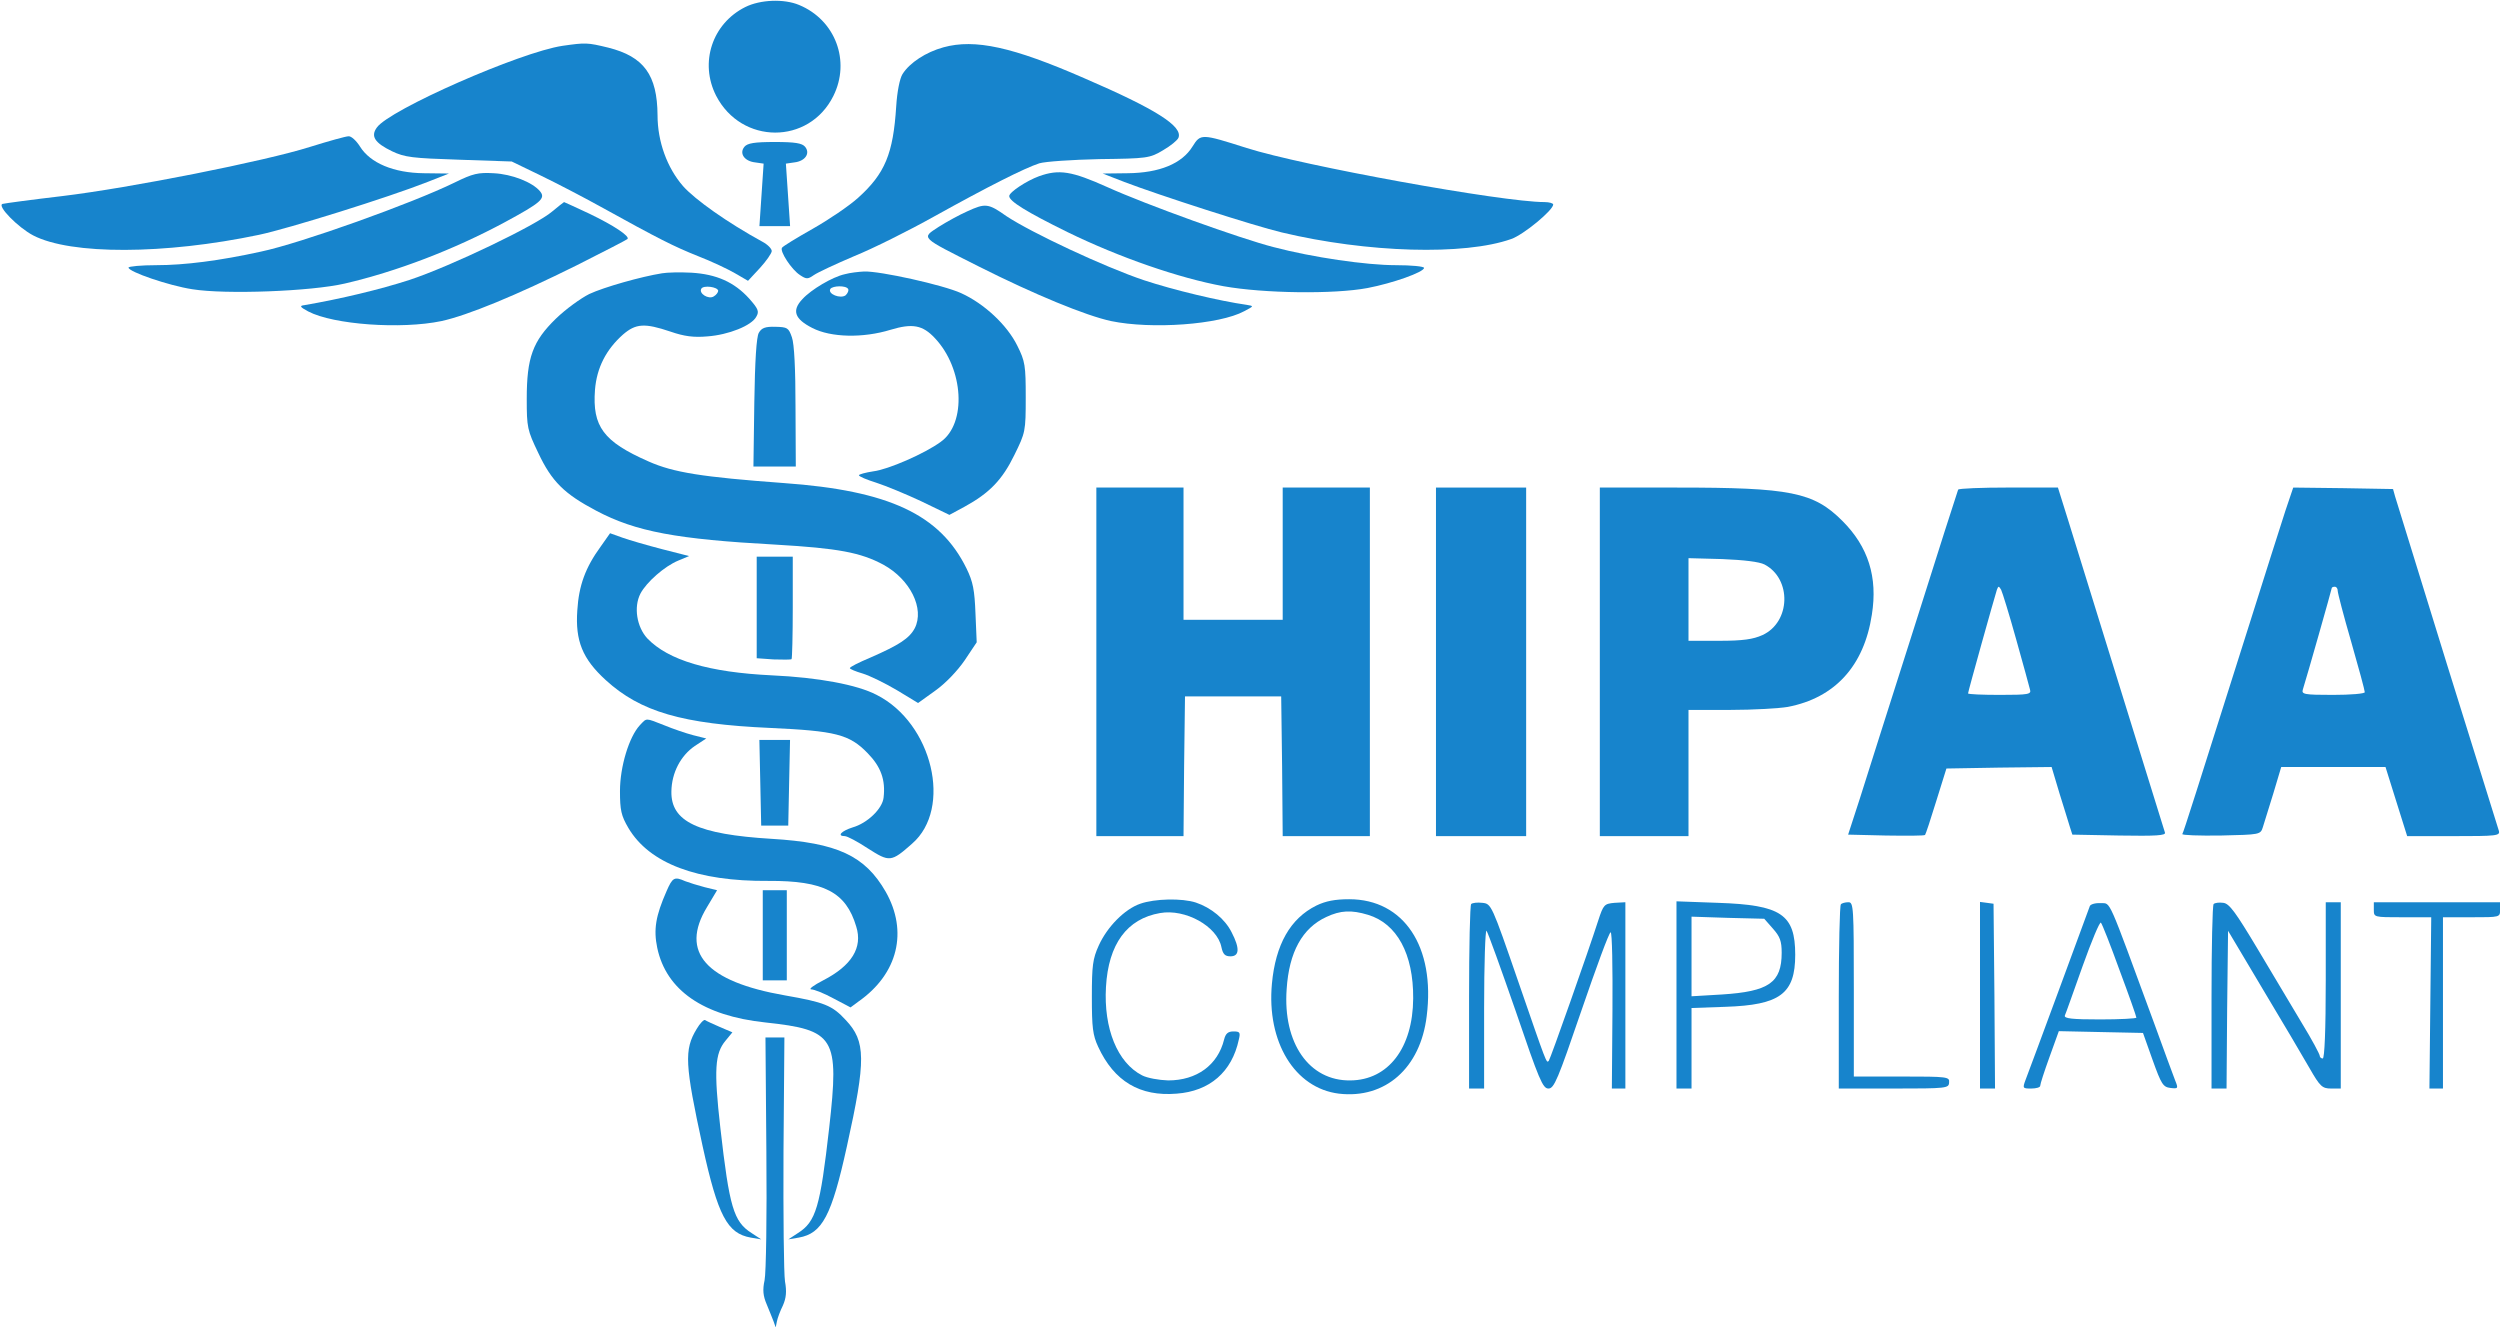 <?xml version="1.0" encoding="utf-8"?>
<svg xmlns="http://www.w3.org/2000/svg" fill="none" height="60" viewBox="0 0 113 60" width="113">
<g clip-path="url(#clip0_5003_8416)">
<path d="M33.686 0.319C32.192 1.066 31.608 2.832 32.368 4.326C33.51 6.54 36.566 6.553 37.667 4.34C38.455 2.764 37.762 0.903 36.118 0.224C35.439 -0.061 34.366 -0.02 33.686 0.319Z" fill="#1784CC"/>
<path d="M25.427 2.071C23.512 2.356 17.588 4.964 17.032 5.766C16.746 6.16 16.936 6.458 17.724 6.839C18.295 7.11 18.635 7.151 20.754 7.219L23.131 7.3L24.422 7.925C25.129 8.265 26.351 8.903 27.139 9.338C29.789 10.805 30.468 11.144 31.555 11.579C32.153 11.81 32.9 12.163 33.226 12.353L33.81 12.693L34.353 12.109C34.639 11.796 34.883 11.443 34.883 11.348C34.883 11.239 34.693 11.049 34.462 10.927C32.873 10.058 31.419 9.025 30.875 8.414C30.155 7.586 29.721 6.404 29.721 5.209C29.707 3.389 29.109 2.56 27.493 2.153C26.542 1.922 26.474 1.922 25.427 2.071Z" fill="#1784CC"/>
<path d="M42.642 2.139C41.854 2.356 41.12 2.832 40.794 3.348C40.672 3.538 40.55 4.136 40.509 4.801C40.373 6.947 40.006 7.844 38.783 8.944C38.376 9.311 37.452 9.935 36.732 10.343C36.012 10.75 35.387 11.131 35.346 11.198C35.237 11.361 35.781 12.19 36.161 12.434C36.447 12.625 36.514 12.625 36.786 12.434C36.963 12.312 37.778 11.932 38.607 11.579C39.449 11.239 41.079 10.424 42.221 9.786C44.666 8.428 46.31 7.599 46.976 7.382C47.247 7.3 48.47 7.219 49.693 7.192C51.853 7.165 51.962 7.151 52.559 6.798C52.913 6.594 53.225 6.336 53.266 6.227C53.47 5.711 52.261 4.937 48.986 3.525C45.78 2.126 44.068 1.745 42.642 2.139Z" fill="#1784CC"/>
<path d="M14.029 6.635C11.977 7.287 5.864 8.496 2.82 8.862C1.435 9.025 0.226 9.188 0.117 9.216C-0.155 9.297 0.823 10.289 1.503 10.642C3.201 11.524 7.44 11.511 11.706 10.614C13.05 10.329 17.534 8.93 19.327 8.224L20.292 7.844L19.164 7.83C17.792 7.817 16.732 7.368 16.27 6.621C16.107 6.363 15.876 6.146 15.754 6.16C15.632 6.16 14.857 6.377 14.029 6.635Z" fill="#1784CC"/>
<path d="M53.902 6.621C53.426 7.396 52.408 7.817 50.968 7.83L49.84 7.844L50.818 8.224C52.38 8.822 56.728 10.221 57.937 10.506C61.809 11.43 66.197 11.552 68.303 10.805C68.86 10.615 70.205 9.501 70.205 9.243C70.205 9.188 70.028 9.134 69.811 9.134C67.909 9.134 58.861 7.491 56.347 6.689C54.296 6.037 54.269 6.037 53.902 6.621Z" fill="#1784CC"/>
<path d="M33.647 6.635C33.402 6.934 33.647 7.287 34.136 7.341L34.516 7.396L34.421 8.808L34.326 10.221H35.019H35.712L35.617 8.808L35.522 7.396L35.902 7.341C36.391 7.287 36.636 6.934 36.391 6.635C36.255 6.472 35.943 6.418 35.019 6.418C34.095 6.418 33.783 6.472 33.647 6.635Z" fill="#1784CC"/>
<path d="M20.549 8.251C18.634 9.189 13.593 10.995 11.786 11.375C9.939 11.783 8.336 11.986 7.072 11.986C6.379 11.986 5.809 12.041 5.809 12.095C5.809 12.285 7.629 12.91 8.689 13.073C10.197 13.318 14.082 13.168 15.59 12.815C17.927 12.272 20.495 11.294 22.818 10.044C24.448 9.161 24.679 8.971 24.408 8.645C24.068 8.238 23.144 7.871 22.315 7.83C21.609 7.79 21.378 7.844 20.549 8.251Z" fill="#1784CC"/>
<path d="M46.962 7.966C46.405 8.17 45.617 8.686 45.617 8.863C45.617 9.093 46.378 9.569 48.253 10.492C50.59 11.633 53.293 12.57 55.304 12.937C57.124 13.263 60.303 13.304 61.812 13.019C62.953 12.801 64.366 12.299 64.366 12.109C64.366 12.041 63.795 11.986 63.089 11.986C61.757 11.986 59.325 11.633 57.573 11.171C56.078 10.791 51.785 9.243 50.046 8.455C48.443 7.735 47.872 7.64 46.962 7.966Z" fill="#1784CC"/>
<path d="M24.965 9.555C24.245 10.18 20.36 12.041 18.512 12.652C17.167 13.087 15.414 13.508 13.757 13.793C13.526 13.82 13.553 13.874 13.933 14.078C15.075 14.676 18.131 14.893 19.952 14.513C21.134 14.255 23.321 13.358 26.079 11.986C27.288 11.375 28.321 10.845 28.361 10.805C28.484 10.682 27.75 10.194 26.65 9.664C26.038 9.379 25.509 9.134 25.495 9.134C25.468 9.148 25.223 9.338 24.965 9.555Z" fill="#1784CC"/>
<path d="M43.715 9.555C43.376 9.705 42.805 10.017 42.438 10.248C41.637 10.778 41.542 10.682 44.259 12.054C46.772 13.318 49.082 14.268 50.223 14.513C52.057 14.893 55.114 14.676 56.242 14.065C56.676 13.834 56.69 13.834 56.35 13.779C55.114 13.603 53.062 13.114 51.704 12.665C49.924 12.068 46.623 10.52 45.495 9.773C44.666 9.188 44.544 9.175 43.715 9.555Z" fill="#1784CC"/>
<path d="M29.922 12.353C28.985 12.502 27.3 12.978 26.634 13.29C26.254 13.48 25.575 13.969 25.126 14.404C24.08 15.423 23.809 16.156 23.809 18.03C23.809 19.321 23.836 19.443 24.325 20.462C24.936 21.766 25.507 22.323 26.947 23.083C28.74 24.034 30.588 24.373 35.071 24.618C37.883 24.781 38.902 24.971 39.935 25.528C41.144 26.194 41.796 27.511 41.348 28.394C41.103 28.856 40.641 29.154 39.337 29.725C38.821 29.942 38.413 30.146 38.413 30.2C38.413 30.241 38.672 30.35 38.998 30.445C39.31 30.54 40.003 30.879 40.533 31.192L41.497 31.776L42.272 31.219C42.734 30.893 43.277 30.323 43.603 29.847L44.147 29.032L44.092 27.742C44.051 26.669 43.983 26.302 43.685 25.691C42.489 23.26 40.193 22.173 35.425 21.834C31.729 21.562 30.439 21.358 29.311 20.856C27.273 19.959 26.77 19.28 26.893 17.623C26.974 16.618 27.395 15.803 28.156 15.124C28.74 14.621 29.134 14.594 30.303 14.988C30.928 15.205 31.362 15.26 31.974 15.205C32.925 15.137 33.984 14.716 34.188 14.309C34.324 14.078 34.27 13.956 33.862 13.494C33.183 12.747 32.381 12.394 31.254 12.326C30.751 12.299 30.153 12.312 29.922 12.353ZM32.463 13.141C32.463 13.209 32.381 13.331 32.259 13.399C32.028 13.548 31.566 13.263 31.702 13.046C31.797 12.883 32.436 12.964 32.463 13.141Z" fill="#1784CC"/>
<path d="M38.185 12.394C37.628 12.516 36.663 13.087 36.269 13.521C35.78 14.037 35.916 14.418 36.717 14.825C37.56 15.26 39.013 15.287 40.25 14.907C41.242 14.608 41.703 14.689 42.26 15.287C43.565 16.672 43.7 19.144 42.519 19.973C41.798 20.503 40.141 21.223 39.475 21.304C39.122 21.358 38.823 21.44 38.823 21.481C38.823 21.535 39.176 21.684 39.611 21.82C40.032 21.956 40.956 22.336 41.649 22.662L42.913 23.273L43.592 22.907C44.733 22.282 45.304 21.684 45.847 20.571C46.35 19.552 46.363 19.497 46.363 17.963C46.363 16.523 46.336 16.333 45.983 15.627C45.521 14.689 44.489 13.725 43.442 13.25C42.641 12.883 39.774 12.245 39.054 12.272C38.81 12.285 38.429 12.326 38.185 12.394ZM38.334 13.059C38.375 13.127 38.321 13.25 38.225 13.345C37.995 13.521 37.397 13.29 37.532 13.059C37.641 12.91 38.239 12.896 38.334 13.059Z" fill="#1784CC"/>
<path d="M34.299 15.043C34.191 15.219 34.123 16.319 34.095 18.194L34.055 21.087H35.006H35.97L35.957 18.397C35.957 16.7 35.902 15.545 35.794 15.246C35.644 14.812 35.59 14.784 35.047 14.771C34.584 14.757 34.422 14.825 34.299 15.043Z" fill="#1784CC"/>
<path d="M49.555 29.915V37.793H51.525H53.495L53.522 34.628L53.562 31.477H55.736H57.91L57.951 34.628L57.978 37.793H59.948H61.918V29.915V22.038H59.948H57.978V25.026V28.014H55.736H53.495V25.026V22.038H51.525H49.555V29.915Z" fill="#1784CC"/>
<path d="M64.906 29.915V37.793H66.944H68.982V29.915V22.038H66.944H64.906V29.915Z" fill="#1784CC"/>
<path d="M72.312 29.915V37.793H74.323H76.32V34.941V32.088H78.209C79.241 32.088 80.41 32.02 80.804 31.953C82.937 31.545 84.254 30.105 84.608 27.783C84.879 26.085 84.445 24.713 83.276 23.545C81.972 22.241 80.926 22.038 75.804 22.038H72.312V29.915ZM79.757 25.515C80.994 26.166 80.939 28.122 79.662 28.706C79.241 28.896 78.779 28.964 77.72 28.964H76.32V27.09V25.229L77.842 25.27C78.834 25.311 79.513 25.392 79.757 25.515Z" fill="#1784CC"/>
<path d="M88.508 22.132C88.48 22.2 87.584 24.985 86.524 28.353C85.451 31.708 84.35 35.199 84.065 36.095L83.535 37.725L85.247 37.766C86.184 37.779 86.986 37.779 87.013 37.739C87.04 37.711 87.271 37.019 87.516 36.217L87.978 34.737L90.355 34.696L92.733 34.669L93.086 35.851C93.29 36.516 93.507 37.195 93.561 37.385L93.67 37.725L95.79 37.766C97.461 37.793 97.909 37.766 97.855 37.63C97.8 37.48 97.026 34.941 93.494 23.558L93.018 22.037H90.79C89.567 22.037 88.535 22.078 88.508 22.132ZM91.13 28.896C91.442 30.01 91.727 31.042 91.755 31.165C91.823 31.382 91.7 31.409 90.396 31.409C89.608 31.409 88.956 31.382 88.956 31.341C88.956 31.26 90.138 27.036 90.26 26.655C90.328 26.479 90.342 26.479 90.45 26.655C90.505 26.764 90.817 27.769 91.13 28.896Z" fill="#1784CC"/>
<path d="M103.301 23.083C103.111 23.667 102.377 25.976 101.671 28.217C99.266 35.81 98.709 37.589 98.641 37.698C98.614 37.752 99.388 37.779 100.38 37.766C102.16 37.725 102.174 37.725 102.282 37.386C102.337 37.195 102.554 36.516 102.758 35.851L103.111 34.669H105.475H107.825L108.314 36.231L108.804 37.793H110.909C112.852 37.793 113.015 37.779 112.947 37.548C112.906 37.426 111.86 34.044 110.61 30.051C109.374 26.058 108.314 22.635 108.26 22.445L108.165 22.105L105.91 22.065L103.654 22.038L103.301 23.083ZM105.665 26.71C105.665 26.805 105.937 27.851 106.277 29.019C106.616 30.2 106.888 31.206 106.888 31.287C106.888 31.355 106.249 31.409 105.448 31.409C104.144 31.409 104.021 31.382 104.089 31.165C104.266 30.608 105.393 26.642 105.393 26.587C105.393 26.547 105.461 26.52 105.529 26.52C105.611 26.52 105.665 26.601 105.665 26.71Z" fill="#1784CC"/>
<path d="M27.154 24.7C26.461 25.65 26.162 26.465 26.094 27.593C25.999 28.964 26.325 29.779 27.384 30.744C28.947 32.17 30.835 32.727 34.816 32.903C37.764 33.039 38.389 33.188 39.218 34.044C39.816 34.655 40.033 35.253 39.938 36.054C39.883 36.557 39.204 37.209 38.538 37.399C38.022 37.562 37.818 37.793 38.185 37.793C38.294 37.793 38.756 38.037 39.231 38.35C40.209 38.974 40.277 38.974 41.228 38.132C43.062 36.543 42.152 32.686 39.625 31.409C38.742 30.947 36.976 30.621 34.897 30.526C32.044 30.39 30.21 29.847 29.259 28.856C28.784 28.34 28.634 27.443 28.947 26.832C29.218 26.316 30.034 25.596 30.659 25.338L31.148 25.134L29.925 24.822C29.246 24.645 28.444 24.414 28.145 24.306L27.575 24.102L27.154 24.7Z" fill="#1784CC"/>
<path d="M34.203 27.457V29.752L34.964 29.806C35.385 29.82 35.752 29.82 35.779 29.793C35.806 29.766 35.833 28.706 35.833 27.443V25.161H35.018H34.203V27.457Z" fill="#1784CC"/>
<path d="M28.92 32.781C28.431 33.311 28.023 34.656 28.023 35.756C28.023 36.625 28.078 36.869 28.404 37.426C29.355 39.029 31.515 39.844 34.735 39.817C37.235 39.803 38.24 40.319 38.702 41.881C39.001 42.832 38.498 43.647 37.207 44.312C36.786 44.53 36.542 44.706 36.664 44.72C36.8 44.72 37.248 44.897 37.669 45.127L38.444 45.535L38.811 45.263C40.59 44.014 41.052 42.099 40.033 40.306C39.096 38.676 37.846 38.092 34.871 37.915C31.542 37.712 30.319 37.141 30.347 35.769C30.36 34.927 30.768 34.153 31.406 33.718L31.923 33.379L31.325 33.229C31.012 33.148 30.415 32.944 30.021 32.781C29.151 32.441 29.246 32.441 28.92 32.781Z" fill="#1784CC"/>
<path d="M34.365 35.375L34.406 37.317H35.017H35.629L35.669 35.375L35.71 33.446H35.017H34.324L34.365 35.375Z" fill="#1784CC"/>
<path d="M30.129 40.279C29.64 41.392 29.532 42.004 29.708 42.846C30.116 44.761 31.787 45.915 34.586 46.214C37.751 46.554 37.941 46.88 37.479 50.981C37.072 54.567 36.882 55.219 36.066 55.735L35.632 56.02L36.107 55.939C37.167 55.749 37.588 54.961 38.281 51.81C39.15 47.885 39.137 47.07 38.227 46.105C37.615 45.44 37.262 45.304 35.482 44.992C31.896 44.367 30.727 43.036 31.95 41.012L32.412 40.238L31.855 40.102C31.542 40.02 31.148 39.898 30.972 39.83C30.483 39.613 30.401 39.654 30.129 40.279Z" fill="#1784CC"/>
<path d="M34.477 42.275V44.312H35.02H35.563V42.275V40.238H35.02H34.477V42.275Z" fill="#1784CC"/>
<path d="M51.539 40.849C50.832 41.093 50.044 41.895 49.664 42.737C49.392 43.335 49.352 43.647 49.352 45.059C49.352 46.445 49.392 46.785 49.637 47.314C50.357 48.876 51.525 49.569 53.183 49.433C54.677 49.324 55.683 48.455 55.995 46.988C56.077 46.662 56.036 46.621 55.751 46.621C55.506 46.621 55.397 46.717 55.329 46.988C55.044 48.143 54.093 48.835 52.802 48.835C52.381 48.822 51.851 48.727 51.62 48.605C50.506 48.034 49.881 46.486 49.99 44.611C50.099 42.669 50.941 41.528 52.435 41.27C53.577 41.066 55.017 41.868 55.207 42.805C55.275 43.131 55.37 43.226 55.615 43.226C56.022 43.226 56.049 42.873 55.669 42.139C55.37 41.542 54.745 41.026 54.052 40.795C53.427 40.591 52.191 40.618 51.539 40.849Z" fill="#1784CC"/>
<path d="M59.502 40.93C58.32 41.514 57.654 42.696 57.491 44.462C57.246 47.097 58.523 49.188 60.52 49.433C62.613 49.677 64.202 48.278 64.487 45.929C64.882 42.791 63.455 40.645 60.982 40.645C60.344 40.645 59.923 40.727 59.502 40.93ZM61.838 41.351C63.142 41.745 63.89 43.117 63.876 45.127C63.863 47.368 62.749 48.822 61.037 48.835C59.175 48.862 57.98 47.151 58.157 44.706C58.265 43.036 58.863 41.949 59.95 41.447C60.588 41.148 61.078 41.12 61.838 41.351Z" fill="#1784CC"/>
<path d="M66.497 40.863C66.443 40.917 66.402 42.818 66.402 45.087V49.202H66.742H67.082V45.576C67.082 43.579 67.136 42.004 67.19 42.071C67.258 42.153 67.842 43.783 68.508 45.698C69.568 48.808 69.731 49.202 69.989 49.202C70.247 49.202 70.41 48.808 71.483 45.671C72.149 43.728 72.733 42.139 72.801 42.139C72.869 42.139 72.896 43.728 72.883 45.671L72.856 49.202H73.168H73.467V44.992V40.781L72.978 40.808C72.516 40.849 72.475 40.89 72.244 41.596C71.796 42.995 70.07 47.885 70.003 47.953C69.894 48.061 69.921 48.116 68.63 44.38C67.421 40.876 67.408 40.849 67 40.808C66.783 40.781 66.552 40.808 66.497 40.863Z" fill="#1784CC"/>
<path d="M75.777 44.978V49.202H76.117H76.457V47.382V45.562L77.992 45.508C80.451 45.426 81.144 44.924 81.144 43.158C81.144 41.324 80.505 40.903 77.652 40.808L75.777 40.74V44.978ZM80.138 41.976C80.451 42.33 80.532 42.533 80.532 43.063C80.532 44.421 79.948 44.815 77.829 44.951L76.457 45.032V43.239V41.433L78.1 41.487L79.744 41.528L80.138 41.976Z" fill="#1784CC"/>
<path d="M83.208 40.876C83.154 40.917 83.113 42.818 83.113 45.087V49.202H85.6C87.991 49.202 88.086 49.189 88.099 48.931C88.126 48.672 88.045 48.659 85.953 48.659H83.793V44.72C83.793 40.985 83.779 40.781 83.548 40.781C83.412 40.781 83.249 40.822 83.208 40.876Z" fill="#1784CC"/>
<path d="M89.496 44.978V49.202H89.836H90.175L90.148 45.019L90.108 40.849L89.809 40.808L89.496 40.767V44.978Z" fill="#1784CC"/>
<path d="M94.459 40.958C94.377 41.189 91.728 48.374 91.551 48.822C91.415 49.189 91.429 49.202 91.809 49.202C92.04 49.202 92.217 49.148 92.217 49.08C92.217 48.998 92.407 48.414 92.638 47.776L93.059 46.608L94.961 46.649L96.863 46.689L97.298 47.912C97.692 49.012 97.773 49.134 98.1 49.175C98.453 49.216 98.466 49.202 98.317 48.835C98.235 48.632 97.814 47.477 97.379 46.282C95.219 40.414 95.423 40.849 94.948 40.822C94.703 40.808 94.486 40.876 94.459 40.958ZM95.803 43.851C96.225 44.978 96.564 45.942 96.564 45.997C96.564 46.038 95.831 46.078 94.92 46.078C93.657 46.078 93.29 46.038 93.331 45.902C93.372 45.82 93.725 44.815 94.132 43.674C94.54 42.533 94.907 41.65 94.961 41.705C95.016 41.759 95.396 42.723 95.803 43.851Z" fill="#1784CC"/>
<path d="M100.056 40.863C100.002 40.917 99.961 42.818 99.961 45.087V49.202H100.301H100.64L100.667 45.63L100.708 42.071L102.284 44.72C103.154 46.173 104.105 47.776 104.39 48.279C104.865 49.107 104.961 49.202 105.368 49.202H105.803V44.992V40.781H105.463H105.124V44.312C105.124 46.581 105.069 47.844 104.988 47.844C104.92 47.844 104.852 47.79 104.852 47.722C104.852 47.654 104.499 46.988 104.05 46.255C103.616 45.521 102.705 44 102.04 42.886C101.048 41.229 100.763 40.835 100.491 40.808C100.301 40.781 100.11 40.808 100.056 40.863Z" fill="#1784CC"/>
<path d="M107.297 41.121C107.297 41.46 107.297 41.46 108.588 41.46H109.892L109.851 45.331L109.81 49.202H110.123H110.422V45.331V41.46H111.712C113.003 41.46 113.003 41.46 113.003 41.121V40.781H110.15H107.297V41.121Z" fill="#1784CC"/>
<path d="M31.487 46.513C30.916 47.45 30.957 48.116 31.759 51.81C32.452 54.961 32.873 55.749 33.932 55.939L34.408 56.02L33.973 55.735C33.158 55.219 32.968 54.567 32.56 50.981C32.261 48.36 32.316 47.613 32.791 47.043L33.104 46.662L32.533 46.418C32.221 46.282 31.922 46.146 31.867 46.105C31.813 46.078 31.636 46.255 31.487 46.513Z" fill="#1784CC"/>
<path d="M34.64 52.081C34.667 54.947 34.627 57.542 34.559 57.868C34.464 58.302 34.491 58.574 34.654 58.954C34.762 59.226 34.912 59.579 34.966 59.728L35.061 60L35.116 59.728C35.143 59.579 35.265 59.253 35.387 59.008C35.537 58.669 35.564 58.37 35.482 57.922C35.428 57.569 35.401 54.947 35.414 52.081L35.455 46.893H35.02H34.599L34.64 52.081Z" fill="#1784CC"/>
</g>
<defs>
<clipPath id="clip0_5003_8416">
<rect fill="white" height="60" width="113"/>
</clipPath>
</defs>
</svg>
